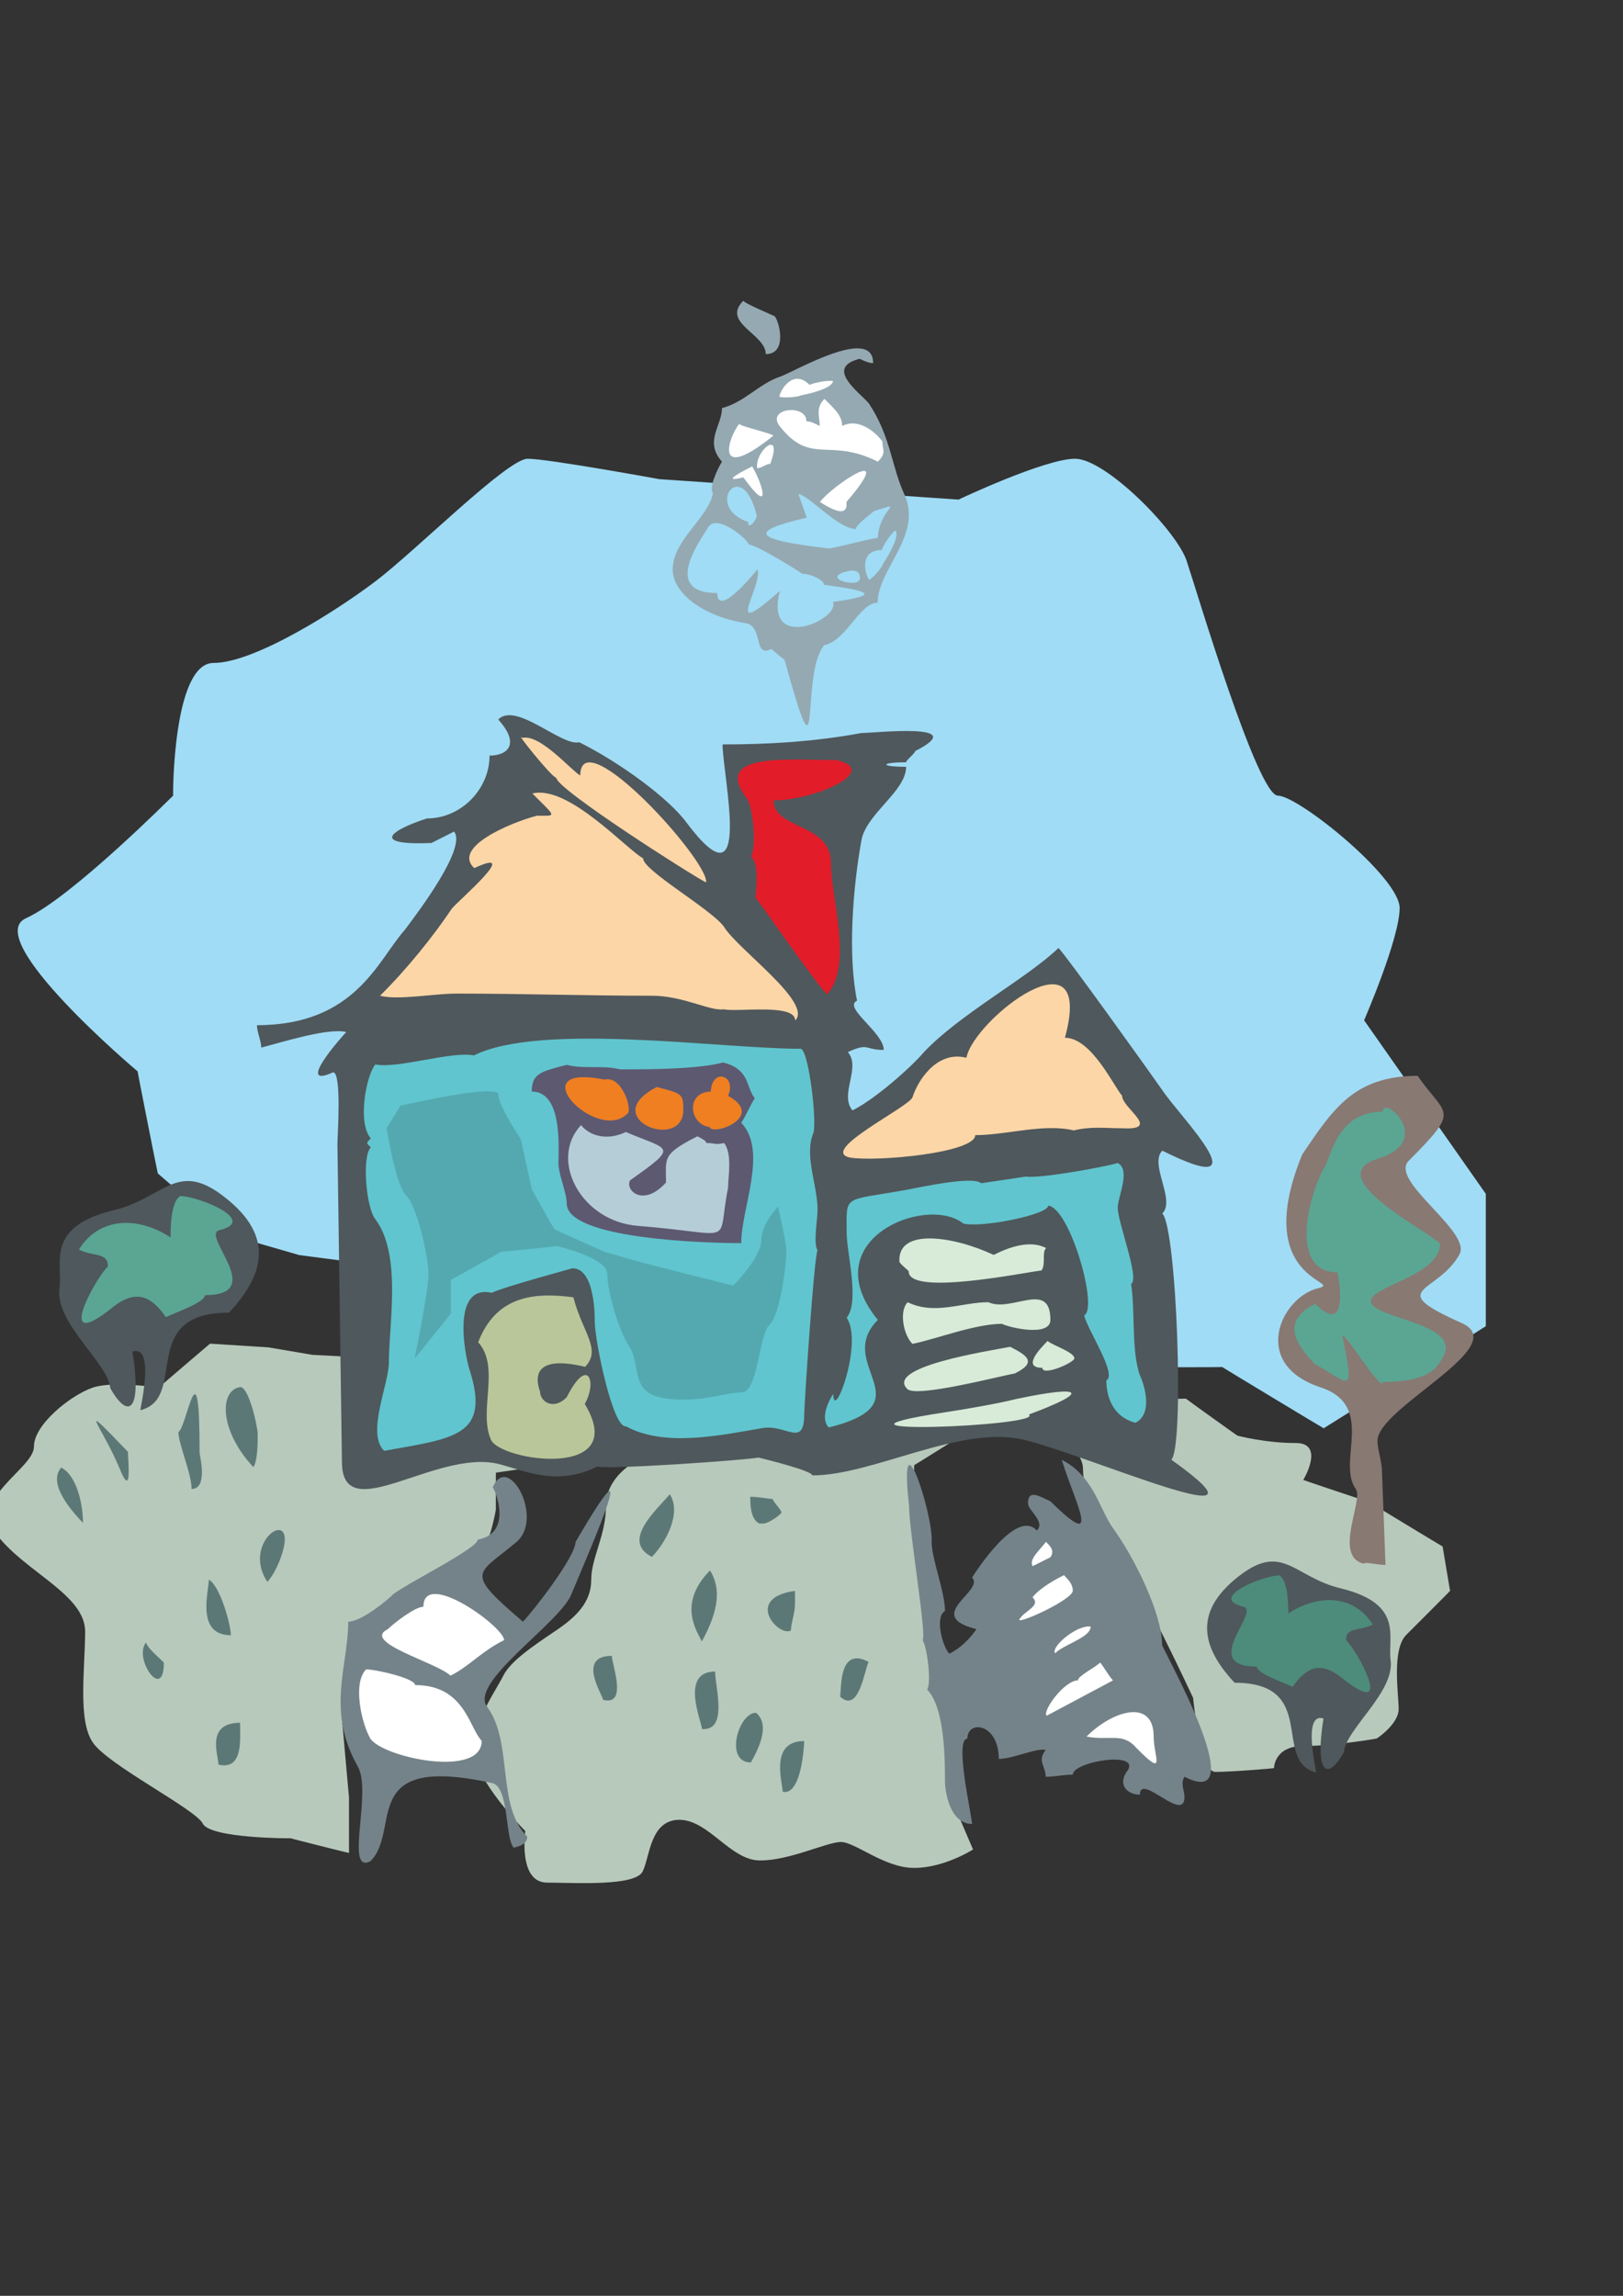 <?xml version="1.0" encoding="utf-8"?>
<!-- Created by UniConvertor 2.0rc4 (https://sk1project.net/) -->
<svg xmlns="http://www.w3.org/2000/svg" height="841.89pt" viewBox="0 0 595.276 841.89" width="595.276pt" version="1.1" xmlns:xlink="http://www.w3.org/1999/xlink" id="0d4d70b0-f610-11ea-85ea-dcc15c148e23">

<rect x="0" y="0" width="595.276" height="841.89" fill="#333333" stroke="none"/>

<g>
	<path style="fill:#a0dcf5;" d="M 109.79,460.257 L 83.87,452.769 57.878,430.305 C 57.806,430.305 50.39,392.865 50.462,392.865 50.39,392.865 -7.21,344.193 9.566,336.705 26.198,329.217 63.422,291.777 63.494,291.777 63.422,291.777 63.35,243.105 78.326,243.105 93.158,243.105 122.894,224.385 137.726,213.153 152.558,201.921 186.11,168.225 193.526,168.225 200.942,168.225 241.838,175.713 241.838,175.713 L 351.566,183.201 C 351.566,183.201 383.174,168.225 394.334,168.225 405.494,168.225 431.486,194.433 435.23,205.665 438.974,216.897 461.222,291.777 468.71,291.777 476.198,291.777 513.35,321.729 513.35,332.961 513.35,344.193 500.318,374.145 500.318,374.145 L 544.958,437.793 544.958,486.321 C 544.958,486.393 485.486,523.833 485.486,523.761 485.486,523.833 448.262,501.369 448.262,501.297 448.262,501.369 425.942,501.369 425.942,501.369 L 109.79,460.257 Z" />
	<path style="fill:#b7c9bb;" d="M 114.614,496.833 L 98.486,494.097 77.03,492.729 C 76.958,492.729 58.094,508.929 58.166,508.857 58.094,508.929 41.966,506.193 33.974,508.857 25.838,511.665 12.374,522.465 12.446,530.529 12.374,538.737 -11.818,549.465 -1.018,563.001 9.638,576.681 31.166,584.817 31.238,598.281 31.166,611.889 28.502,630.825 33.974,638.889 39.302,647.097 71.63,663.369 74.366,668.697 76.958,674.169 106.55,674.169 106.622,674.097 106.55,674.169 128.006,679.569 128.006,679.497 128.006,679.569 128.006,659.265 128.006,659.193 128.006,659.265 125.342,629.457 125.342,629.385 125.342,629.457 125.342,607.857 130.742,605.049 136.142,602.385 144.278,583.449 149.606,583.377 154.934,583.449 168.398,575.241 173.798,572.505 179.198,569.913 181.862,553.641 181.862,553.569 181.862,553.641 181.862,540.105 181.862,540.033 181.862,540.105 198.062,537.369 206.126,537.297 214.19,537.369 233.054,536.001 233.054,535.929 233.054,536.001 222.254,541.473 222.254,552.201 222.254,563.073 216.854,571.209 216.854,579.273 216.854,587.481 211.454,592.953 203.39,598.281 195.326,603.753 187.334,609.081 184.598,614.481 181.862,620.025 173.798,630.897 173.798,641.625 173.798,652.497 192.662,671.505 192.662,671.433 192.662,671.505 189.926,690.441 200.726,690.369 211.526,690.441 233.054,691.737 235.718,686.265 238.382,680.937 238.382,667.401 249.182,667.329 259.982,667.401 267.974,682.305 278.774,682.233 289.574,682.305 303.11,675.537 308.438,675.465 313.766,675.537 324.494,685.041 335.294,684.969 346.094,685.041 356.894,678.273 356.894,678.201 356.894,678.273 348.758,659.265 348.758,659.193 348.758,659.265 354.158,624.057 354.158,623.985 354.158,624.057 343.43,599.649 343.43,599.577 343.43,599.649 335.294,556.305 335.294,556.233 335.294,556.305 335.294,537.369 335.294,537.297 335.294,537.369 356.894,523.833 356.894,523.761 356.894,523.833 383.75,523.833 383.75,523.761 383.75,523.833 397.214,530.601 397.214,538.665 397.214,546.873 402.542,560.337 410.678,571.137 418.814,582.081 437.606,622.689 437.606,622.617 437.606,622.689 440.27,649.833 445.67,649.761 451.07,649.833 467.27,648.465 467.27,648.393 467.27,648.465 467.198,640.329 477.998,640.257 488.798,640.329 504.926,637.593 504.926,637.521 504.926,637.593 512.99,632.265 512.99,626.721 512.99,621.321 510.398,605.049 515.726,599.577 521.054,594.249 531.854,583.449 531.854,583.377 531.854,583.449 529.118,567.177 529.118,567.105 529.118,567.177 502.262,550.905 502.262,550.833 502.262,550.905 477.998,542.769 477.998,542.697 477.998,542.769 486.134,529.233 475.334,529.161 464.534,529.233 453.806,526.497 453.806,526.425 453.806,526.497 434.942,512.961 434.942,512.889 434.942,512.961 424.142,512.961 424.142,512.961 L 114.614,496.833 Z" />
	<path style="fill:#4f585c;" d="M 388.214,347.649 C 376.694,358.737 352.07,371.841 338.894,385.809 334.07,391.497 320.894,403.089 312.686,407.193 307.718,401.433 315.926,391.497 310.958,385.809 318.878,382.209 316.934,385.017 324.134,385.017 324.134,378.609 309.014,369.465 314.342,366.945 310.958,350.529 312.686,326.337 315.926,308.265 317.582,298.473 332.342,290.193 332.342,281.193 322.55,281.193 322.766,279.537 332.342,279.537 332.342,278.745 335.654,276.225 335.654,275.433 356.678,264.777 320.894,268.809 315.926,268.809 298.862,271.977 282.014,272.985 265.022,272.985 265.022,284.505 276.542,334.545 251.846,301.713 245.294,292.713 227.222,279.537 212.462,272.193 205.91,273.777 189.35,257.217 182.726,263.841 190.934,272.841 186.182,277.089 179.558,277.089 179.558,289.401 169.118,300.129 156.59,300.129 143.054,304.521 135.782,310.065 158.246,309.129 L 166.526,304.953 C 171.35,310.713 153.35,334.545 148.382,341.097 138.59,352.113 130.382,375.945 94.238,375.945 94.238,378.465 95.822,381.705 95.822,384.153 102.446,382.497 120.446,376.737 126.998,378.465 125.918,379.545 107.774,399.777 122.174,393.225 125.414,393.225 123.758,417.057 123.758,419.433 L 125.414,536.073 C 125.414,560.769 159.902,531.177 182.942,536.865 192.734,539.385 204.254,545.145 219.014,537.801 224.054,538.953 274.382,535.353 278.198,534.489 281.438,535.281 297.926,539.385 297.926,541.041 320.102,541.041 351.782,522.681 375.038,527.865 398.366,533.265 473.318,566.457 429.614,535.281 434.438,530.457 431.63,450.321 426.302,444.993 431.27,440.025 421.406,426.849 426.302,421.953 464.102,440.817 432.854,409.641 426.302,399.777 422.414,394.161 390.23,349.233 388.214,347.649 L 388.214,347.649 Z" />
	<path style="fill:#60c5ce;" d="M 294.974,518.433 C 294.974,531.537 288.062,521.673 278.846,523.833 264.374,526.281 243.71,530.817 229.598,523.041 224.702,523.833 218.15,491.361 218.15,484.809 218.15,482.361 218.15,465.081 209.942,465.081 209.942,465.153 185.174,471.777 180.35,474.081 165.59,470.841 170.414,496.473 172.142,502.017 180.134,526.785 166.598,527.361 140.894,532.041 134.27,525.561 142.622,507.777 142.622,499.569 142.622,485.601 147.446,460.113 137.654,447.081 134.27,442.905 132.686,424.041 135.998,420.729 134.27,419.145 134.27,419.145 135.998,417.489 131.03,411.729 134.27,394.449 137.654,390.345 145.862,392.001 165.59,385.377 173.798,387.033 198.35,374.793 264.086,384.585 293.606,384.585 296.63,384.585 299.87,412.521 298.214,415.761 294.974,424.041 299.87,434.697 299.87,443.697 299.87,447.081 298.214,456.081 299.87,458.529 298.646,459.753 294.974,515.337 294.974,518.433 L 294.974,518.433 Z" />
	<path style="fill:#5d5971;" d="M 207.854,441.321 C 207.854,454.353 258.542,455.865 271.862,455.865 271.862,443.049 281.726,422.025 271.862,411.729 273.518,409.353 275.174,405.249 276.83,402.729 273.518,398.697 275.174,392.145 265.238,389.625 255.446,392.145 238.094,392.145 227.51,392.145 220.886,390.489 214.334,392.145 207.854,390.489 198.278,392.937 195.038,393.729 195.038,400.281 206.414,400.281 204.83,420.873 204.83,426.561 204.83,430.665 207.854,437.289 207.854,441.321 L 207.854,441.321 Z" />
	<path style="fill:#95a9b2;" d="M 284.102,115.953 C 282.446,115.161 272.654,111.057 272.654,110.265 264.446,118.401 280.862,122.433 280.862,129.849 288.998,129.849 285.758,117.609 284.102,115.953 L 284.102,115.953 Z" />
	<path style="fill:#95a9b2;" d="M 302.246,236.625 C 310.454,234.969 315.278,221.001 321.902,221.001 321.902,208.761 338.318,196.449 331.838,181.617 326.87,170.961 326.87,160.305 318.662,147.921 315.278,143.889 302.246,134.889 315.278,131.577 317.006,132.369 318.662,133.161 320.246,133.161 320.246,119.193 291.086,136.473 286.118,138.129 278.63,140.577 272.942,147.561 264.806,149.649 264.806,156.129 258.182,161.889 264.806,169.305 263.438,171.393 259.838,178.809 261.494,180.825 259.91,189.825 246.734,198.033 246.734,208.761 246.734,217.761 258.182,225.969 272.942,228.417 280.358,229.065 275.966,241.449 282.878,237.993 L 287.774,242.025 C 301.958,293.433 293.246,247.641 302.246,236.625 L 302.246,236.625 Z" />
	<path style="fill:#fdd6a7;" d="M 212.822,284.361 C 212.966,263.769 260.198,315.897 258.974,323.601 254.006,321.153 204.038,289.329 204.038,285.225 202.454,285.225 188.342,267.513 191.51,270.609 198.062,268.953 209.654,282.705 212.822,284.361 L 212.822,284.361 Z" />
	<path style="fill:#fdd6a7;" d="M 235.862,314.745 C 235.862,319.209 260.486,333.177 265.454,339.729 270.278,347.937 298.214,367.665 291.662,374.217 291.662,367.809 270.422,371.265 265.454,370.113 260.486,370.905 250.622,365.145 239.102,365.145 215.486,365.145 191.15,364.353 167.318,364.353 159.182,364.353 146.006,366.873 139.382,365.145 149.318,355.353 159.182,342.969 165.734,333.177 167.75,330.585 191.87,309.993 173.942,318.345 165.734,310.713 187.118,301.713 196.91,299.121 204.254,299.121 204.182,299.913 195.254,290.985 208.43,287.673 229.814,311.505 235.862,314.745 L 235.862,314.745 Z" />
	<path style="fill:#e31c2a;" d="M 304.766,316.473 C 304.766,329.289 312.974,353.985 303.326,364.641 298.286,359.529 277.982,329.721 277.118,329.289 277.118,326.913 278.774,317.049 275.39,314.025 277.694,310.785 276.038,294.945 273.806,292.713 261.422,276.081 287.846,278.601 306.926,278.745 323.27,282.777 298.502,293.505 283.742,293.505 283.742,304.233 304.766,301.713 304.766,316.473 L 304.766,316.473 Z" />
	<path style="fill:#f07f21;" d="M 250.622,407.625 C 249.614,422.241 219.086,409.785 240.902,398.625 250.622,401.145 250.622,401.145 250.622,407.625 L 250.622,407.625 Z" />
	<path style="fill:#f07f21;" d="M 230.246,408.273 C 219.086,419.721 189.998,389.553 221.678,395.889 228.086,394.305 231.902,406.617 230.246,408.273 L 230.246,408.273 Z" />
	<path style="fill:#f07f21;" d="M 260.27,413.313 C 252.71,412.305 251.414,400.497 260.702,400.281 261.134,391.425 270.35,394.233 267.038,401.865 281.006,409.425 261.566,416.697 260.27,413.313 L 260.27,413.313 Z" />
	<path style="fill:#b5cdd7;" d="M 267.038,435.561 C 262.646,457.377 270.998,452.481 233.918,449.529 213.038,447.873 201.23,425.265 213.11,412.593 216.422,416.697 222.902,418.353 229.526,415.113 245.582,421.953 249.326,419.937 231.11,432.825 229.094,436.353 235.862,442.977 244.286,433.617 244.286,424.689 242.63,423.321 255.806,416.697 257.462,417.561 259.046,418.353 259.046,419.145 262.358,419.145 262.358,419.937 265.598,419.145 268.694,423.321 267.038,431.529 267.038,435.561 L 267.038,435.561 Z" />
	<path style="fill:#b9c69a;" d="M 198.062,510.225 C 198.062,513.969 202.958,517.353 207.854,512.385 215.558,497.049 219.158,506.625 214.478,514.833 231.398,542.841 183.518,535.857 180.062,527.937 175.382,517.425 183.59,501.225 175.382,492.225 181.934,475.161 195.902,473.793 210.302,475.737 213.686,488.769 220.742,494.817 214.622,501.225 194.246,496.329 196.766,506.625 198.062,510.225 L 198.062,510.225 Z" />
	<path style="fill:#60c5ce;" d="M 409.958,442.905 C 409.958,448.233 418.166,469.185 414.854,470.841 416.438,480.777 414.854,495.537 418.166,504.537 419.75,507.849 422.99,518.505 416.438,521.745 407.438,519.297 405.782,511.161 405.782,506.193 409.886,504.033 398.726,487.473 397.646,482.361 402.974,479.697 392.318,442.905 384.47,442.113 384.47,445.425 359.846,450.393 353.294,448.665 339.614,437.865 298.07,454.857 321.974,484.017 305.63,500.505 340.118,514.401 303.974,523.473 300.662,520.161 303.974,513.537 305.63,511.161 305.63,522.105 316.79,492.297 310.526,483.225 315.422,477.393 310.526,459.393 310.526,451.977 310.526,438.009 308.942,440.457 331.91,436.425 337.238,435.417 356.894,431.097 359.846,433.905 L 376.262,431.457 C 381.086,432.249 404.198,428.145 409.958,426.489 414.854,429.009 409.958,438.873 409.958,442.905 L 409.958,442.905 Z" />
	<path style="fill:#d7ebd8;" d="M 382.022,465.873 C 374.318,466.881 333.278,475.233 333.278,466.233 333.278,465.873 329.894,463.425 329.894,462.633 329.102,450.105 349.91,453.345 364.454,460.185 369.422,457.665 377.558,454.425 383.678,457.665 382.022,459.393 383.678,463.425 382.022,465.873 L 382.022,465.873 Z" />
	<path style="fill:#d7ebd8;" d="M 385.262,484.017 C 385.262,490.281 370.574,486.969 367.478,485.457 357.614,485.457 342.854,491.217 334.646,492.801 331.334,489.489 329.678,480.777 332.918,477.537 342.854,482.361 352.646,477.537 362.51,477.537 371.078,481.425 385.262,469.257 385.262,484.017 L 385.262,484.017 Z" />
	<path style="fill:#d7ebd8;" d="M 372.158,503.673 C 367.262,504.465 336.086,512.673 332.774,509.361 324.566,501.225 362.366,495.465 370.502,493.881 377.054,497.193 380.366,499.641 372.158,503.673 L 372.158,503.673 Z" />
	<path style="fill:#d7ebd8;" d="M 394.046,498.129 C 394.046,499.641 382.31,504.825 382.31,501.585 375.182,501.585 380.51,495.465 384.254,491.721 385.766,493.305 394.046,495.753 394.046,498.129 L 394.046,498.129 Z" />
	<path style="fill:#d7ebd8;" d="M 377.342,518.721 C 383.606,523.041 289.358,526.713 346.382,517.929 354.446,516.705 366.11,514.689 372.662,513.033 397.214,507.849 400.382,510.153 377.342,518.721 L 377.342,518.721 Z" />
	<path style="fill:#fdd6a7;" d="M 411.542,401.793 C 411.542,406.401 426.302,414.537 411.542,413.745 405.35,413.745 400.382,412.953 393.83,414.537 382.814,411.873 369.134,416.265 357.686,416.265 357.686,422.745 321.542,426.129 311.678,424.473 300.158,421.953 333.638,405.897 334.718,402.297 336.446,396.681 343.43,385.089 354.446,387.897 357.254,373.641 401.822,339.369 390.59,380.553 400.382,380.553 408.59,398.553 411.542,401.793 L 411.542,401.793 Z" />
	<path style="fill:#887973;" d="M 505.214,528.369 C 505.214,516.129 555.11,493.593 536.102,485.169 507.158,472.281 527.318,474.513 535.31,459.969 539.846,451.617 509.39,432.969 516.662,425.697 536.102,406.185 530.27,409.569 519.974,394.521 496.646,394.521 488.87,406.761 477.638,423.321 458.414,470.193 493.766,469.905 483.398,472.425 469.862,475.665 458.414,500.217 484.262,508.713 504.926,515.553 490.094,536.001 497.294,546.081 500.174,550.113 488.798,570.921 500.318,573.441 500.318,572.577 505.142,573.873 508.166,573.873 L 506.87,539.529 C 506.87,536.289 505.214,531.321 505.214,528.369 L 505.214,528.369 Z" />
	<path style="fill:#4f585c;" d="M 492.902,642.561 C 493.478,634.209 511.622,620.457 510.038,608.865 508.886,600.369 515.006,588.345 492.254,582.585 474.11,578.481 470.438,564.441 452.798,579.273 436.526,592.953 442.574,606.057 452.798,617.073 483.974,617.073 466.334,645.873 482.75,649.977 482.75,649.113 477.638,627.729 485.414,630.177 482.03,651.705 487.358,652.497 492.902,642.561 L 492.902,642.561 Z" />
	<path style="fill:#4d8b7b;" d="M 493.694,601.449 C 497.51,604.761 512.486,631.689 492.11,615.273 484.118,608.865 478.934,611.601 474.11,618.585 470.798,617.001 460.934,613.617 460.934,611.169 439.622,611.169 462.59,590.793 456.038,589.209 442.934,586.041 462.59,577.977 469.142,577.689 472.526,579.273 472.526,589.209 472.526,591.657 483.902,584.241 496.862,584.961 503.486,595.761 498.59,598.209 493.694,596.553 493.694,601.449 L 493.694,601.449 Z" />
	<path style="fill:#4f585c;" d="M 40.454,509.073 C 39.806,500.001 20.078,485.097 21.806,472.497 23.102,463.209 16.406,450.177 41.174,443.913 60.83,439.449 64.862,424.185 84.014,440.313 101.726,455.145 95.102,469.401 84.014,481.353 50.174,481.353 69.326,512.673 51.47,517.137 51.47,516.201 57.014,492.945 48.59,495.609 52.262,519.009 46.502,519.873 40.454,509.073 L 40.454,509.073 Z" />
	<path style="fill:#5aa693;" d="M 39.59,464.433 C 35.414,468.033 19.142,497.265 41.318,479.409 49.958,472.497 55.646,475.449 60.83,483.009 64.43,481.281 75.158,477.609 75.158,474.945 98.342,474.945 73.358,452.841 80.486,451.113 94.742,447.657 73.358,438.873 66.23,438.585 62.558,440.313 62.558,451.113 62.558,453.777 50.246,445.713 36.134,446.505 28.934,458.241 34.262,460.905 39.59,459.105 39.59,464.433 L 39.59,464.433 Z" />
	<path style="fill:#748389;" d="M 377.054,551.337 C 377.054,553.857 383.534,558.033 380.294,561.273 372.878,553.065 358.118,576.033 356.534,578.481 361.358,583.449 338.39,592.449 358.118,597.417 356.534,599.793 353.15,603.969 348.182,606.417 345.662,603.897 342.782,592.737 346.598,590.793 346.598,583.593 341.702,571.857 341.702,565.377 342.35,555.153 329.39,516.129 333.422,552.273 333.422,561.417 339.974,599.865 338.39,601.449 340.046,603.969 341.702,617.145 340.046,619.593 346.598,626.145 346.598,645.873 346.598,653.289 346.598,656.529 348.182,668.841 356.534,668.841 356.534,666.321 349.91,637.593 354.806,637.593 354.806,630.537 366.326,631.905 366.326,645.009 371.294,645.009 380.294,640.905 383.534,641.697 380.294,645.873 383.534,647.529 383.534,651.561 386.846,651.561 390.086,650.769 393.47,650.769 393.47,645.873 419.678,641.697 413.126,649.905 410.102,654.369 413.27,658.113 418.094,658.113 418.094,649.905 434.438,668.841 434.438,658.977 434.438,656.529 432.854,654.081 434.438,651.561 460.358,664.665 426.23,604.545 426.23,603.177 426.23,591.657 415.934,570.993 408.23,560.409 403.262,553.497 401.03,541.113 389.438,535.353 394.334,551.337 404.702,569.697 385.262,550.545 380.294,548.097 377.054,546.441 377.054,551.337 L 377.054,551.337 Z" />
	<path style="fill:#5c7876;" d="M 294.974,638.457 C 282.086,638.457 287.054,653.721 287.054,657.033 293.246,658.545 294.758,643.641 294.974,638.457 L 294.974,638.457 Z" />
	<path style="fill:#5c7876;" d="M 277.262,628.089 C 270.782,628.089 265.598,646.305 275.39,646.305 279.782,638.673 281.726,631.689 277.262,628.089 L 277.262,628.089 Z" />
	<path style="fill:#5c7876;" d="M 262.286,612.969 C 249.182,612.969 257.462,631.545 257.462,634.065 267.182,634.713 262.286,618.801 262.286,612.969 L 262.286,612.969 Z" />
	<path style="fill:#5c7876;" d="M 224.414,607.209 C 211.31,607.209 221.174,621.753 221.174,623.337 230.39,625.713 224.414,610.377 224.414,607.209 L 224.414,607.209 Z" />
	<path style="fill:#5c7876;" d="M 318.59,609.441 C 307.07,603.249 308.798,620.745 308.078,622.113 315.062,628.593 317.078,612.249 318.59,609.441 L 318.59,609.441 Z" />
	<path style="fill:#5c7876;" d="M 260.414,575.889 C 248.03,588.489 256.094,598.713 257.39,601.953 263.87,590.289 264.374,582.225 260.414,575.889 L 260.414,575.889 Z" />
	<path style="fill:#5c7876;" d="M 245.654,547.953 C 240.83,553.713 227.654,565.089 239.102,570.921 243.998,565.953 250.19,554.937 245.654,547.953 L 245.654,547.953 Z" />
	<path style="fill:#5c7876;" d="M 283.382,549.681 C 281.726,549.681 278.486,548.889 275.174,548.889 275.174,551.337 275.174,557.097 278.486,558.681 L 280.142,558.681 C 281.726,558.681 286.622,555.369 286.622,554.577 286.622,553.713 283.382,550.473 283.382,549.681 L 283.382,549.681 Z" />
	<path style="fill:#5c7876;" d="M 291.59,588.273 L 291.59,583.377 C 272.654,586.041 285.614,600.441 290.078,597.921 290.078,595.545 291.59,591.369 291.59,588.273 L 291.59,588.273 Z" />
	<path style="fill:#748389;" d="M 191.798,594.681 C 169.838,575.961 175.022,577.689 189.422,565.449 199.718,556.737 186.326,532.329 180.71,545.433 181.79,546.585 188.054,562.281 175.238,564.585 175.238,567.825 149.03,580.713 144.062,584.745 142.478,586.473 132.614,594.681 127.718,594.681 127.718,611.097 119.51,627.081 131.246,647.817 136.574,657.249 126.278,687.489 135.854,682.521 147.446,671.001 130.958,643.065 180.206,653.793 186.83,654.585 185.174,674.313 188.414,677.553 190.358,677.121 193.382,676.257 193.382,673.521 181.862,662.001 188.414,639.033 178.622,625.857 171.998,616.857 205.118,595.401 209.51,584.745 217.502,565.737 236.51,521.961 211.094,565.449 211.094,570.849 195.47,590.937 191.798,594.681 L 191.798,594.681 Z" />
	<path style="fill:#5c7876;" d="M 88.046,631.761 C 75.302,631.761 80.126,643.785 80.126,647.097 89.342,649.257 88.046,637.665 88.046,631.761 L 88.046,631.761 Z" />
	<path style="fill:#5c7876;" d="M 60.11,609.657 C 58.454,608.001 53.63,603.969 53.63,602.241 48.662,608.001 60.11,624.417 60.11,609.657 L 60.11,609.657 Z" />
	<path style="fill:#5c7876;" d="M 76.598,579.273 C 76.598,583.449 71.702,599.649 84.662,599.649 84.662,595.545 80.63,581.433 76.598,579.273 L 76.598,579.273 Z" />
	<path style="fill:#5c7876;" d="M 104.462,564.513 C 104.462,554.937 89.342,566.961 98.054,580.065 101.294,576.681 104.462,568.473 104.462,564.513 L 104.462,564.513 Z" />
	<path style="fill:#5c7876;" d="M 94.526,525.849 C 94.526,523.401 91.358,508.641 88.118,508.641 80.342,509.793 80.414,524.625 92.942,538.017 94.526,535.569 94.526,529.017 94.526,525.849 L 94.526,525.849 Z" />
	<path style="fill:#5c7876;" d="M 65.438,525.129 C 65.438,529.593 70.262,540.249 70.262,546.009 76.454,546.009 73.214,533.697 73.214,532.833 73.214,490.353 68.534,523.473 65.438,525.129 L 65.438,525.129 Z" />
	<path style="fill:#5c7876;" d="M 46.934,532.401 C 27.278,511.953 37.142,522.609 43.694,538.089 48.59,550.401 46.934,535.641 46.934,532.401 L 46.934,532.401 Z" />
	<path style="fill:#5c7876;" d="M 22.454,538.161 C 17.486,543.921 25.694,553.497 30.446,558.465 30.446,552.273 28.43,541.257 22.454,538.161 L 22.454,538.161 Z" />
	<path style="fill:#ffffff;" d="M 323.63,161.889 C 323.63,165.129 325.286,165.921 321.974,169.305 303.974,160.233 297.422,170.889 285.902,156.201 281.006,149.649 295.766,147.993 295.766,154.473 297.422,154.473 299.006,155.409 300.662,156.201 300.662,152.889 299.006,149.649 302.39,146.265 305.63,149.649 308.87,152.097 308.87,156.201 315.422,152.889 321.974,159.441 323.63,161.889 L 323.63,161.889 Z" />
	<path style="fill:#ffffff;" d="M 283.598,159.801 C 261.566,177.513 267.038,160.593 271.142,155.409 271.142,156.273 283.598,159.009 283.598,159.801 L 283.598,159.801 Z" />
	<path style="fill:#ffffff;" d="M 282.518,170.097 C 280.934,170.097 279.35,171.681 277.694,171.681 276.902,164.985 287.342,157.065 282.518,170.097 L 282.518,170.097 Z" />
	<path style="fill:#a0dcf5;" d="M 277.55,189.033 C 277.55,190.617 274.382,194.649 274.382,191.409 257.966,185.937 272.15,166.713 277.55,189.033 L 277.55,189.033 Z" />
	<path style="fill:#ffffff;" d="M 310.454,184.065 C 310.958,188.601 307.718,188.601 300.734,184.065 305.198,178.089 329.606,161.745 310.454,184.065 L 310.454,184.065 Z" />
	<path style="fill:#ffffff;" d="M 272.654,175.065 C 262.934,177.441 274.31,171.825 275.894,171.033 279.926,177.945 283.094,189.537 272.654,175.065 L 272.654,175.065 Z" />
	<path style="fill:#a0dcf5;" d="M 321.974,197.241 C 317.222,197.889 309.086,200.337 304.118,201.129 275.894,197.889 274.166,194.865 295.91,189.825 L 292.814,181.185 C 296.198,181.185 307.358,194.001 313.91,194.001 313.91,192.345 318.878,189.033 320.462,187.449 332.918,183.633 322.478,186.009 321.974,197.241 L 321.974,197.241 Z" />
	<path style="fill:#a0dcf5;" d="M 315.422,212.001 C 315.422,216.033 300.662,212.001 310.526,209.553 313.766,208.761 315.422,209.553 315.422,212.001 L 315.422,212.001 Z" />
	<path style="fill:#a0dcf5;" d="M 323.846,206.817 C 323.846,207.609 320.39,211.857 318.806,212.649 317.078,210.273 315.206,201.705 323.414,201.705 323.414,200.913 326.87,195.297 328.454,194.505 330.11,196.953 325.43,204.369 323.846,206.817 L 323.846,206.817 Z" />
	<path style="fill:#ffffff;" d="M 293.534,145.041 C 292.958,145.545 287.486,146.049 285.83,145.473 286.334,142.521 291.23,135.249 296.918,141.153 297.494,140.649 303.83,139.209 305.558,139.785 304.91,142.665 296.414,144.465 293.534,145.041 L 293.534,145.041 Z" />
	<path style="fill:#a0dcf5;" d="M 302.246,214.449 C 319.67,216.753 322.91,218.337 305.486,220.713 308.366,227.193 280.07,239.577 286.046,216.681 264.302,235.977 279.854,215.097 277.838,208.761 277.838,208.761 263.078,227.265 263.078,217.473 241.694,217.473 258.11,196.449 259.838,193.209 263.078,188.241 274.598,198.033 274.598,199.689 277.478,199.689 294.254,210.273 294.254,210.417 297.566,210.417 302.246,212.793 302.246,214.449 L 302.246,214.449 Z" />
	<path style="fill:#5aa693;" d="M 528.182,456.081 C 528.182,468.969 497.15,472.353 503.702,478.905 510.326,484.593 537.974,486.321 528.182,499.353 525.086,505.113 516.878,506.769 507.086,506.769 507.086,510.945 493.91,489.561 492.254,489.561 497.366,513.249 494.342,506.769 482.39,500.289 475.766,493.665 469.214,484.593 482.39,478.113 495.494,491.145 490.598,466.593 490.598,466.593 472.166,466.521 480.446,437.145 485.702,428.217 488.582,423.321 490.598,407.697 507.086,407.697 507.086,401.073 526.67,418.353 505.358,424.905 483.974,431.457 523.43,451.185 528.182,456.081 L 528.182,456.081 Z" />
	<path style="fill:#ffffff;" d="M 393.47,583.305 C 393.47,586.545 373.814,595.545 373.814,593.961 375.47,590.721 382.022,588.993 378.71,585.753 380.438,583.305 385.262,580.065 390.23,577.617 391.814,579.273 393.47,580.857 393.47,583.305 L 393.47,583.305 Z" />
	<path style="fill:#ffffff;" d="M 385.262,571.065 L 378.782,574.305 C 377.054,571.857 382.022,567.825 383.606,565.377 385.262,567.033 386.918,568.617 385.262,571.065 L 385.262,571.065 Z" />
	<path style="fill:#ffffff;" d="M 400.022,596.481 C 400.022,600.513 390.23,602.961 386.99,606.273 385.262,603.897 395.126,595.689 400.022,596.481 L 400.022,596.481 Z" />
	<path style="fill:#ffffff;" d="M 383.894,629.169 C 382.166,627.513 390.374,616.209 395.342,616.209 395.342,614.553 401.822,611.457 403.478,609.657 404.99,611.385 406.646,614.625 408.23,616.209 L 383.894,629.169 Z" />
	<path style="fill:#ffffff;" d="M 423.134,636.801 C 423.134,644.217 428.03,652.425 416.654,640.833 411.686,635.145 406.718,638.457 398.51,636.801 408.374,627.009 423.134,622.905 423.134,636.801 L 423.134,636.801 Z" />
	<path style="fill:#ffffff;" d="M 184.886,601.449 C 176.678,605.481 171.854,611.241 165.23,614.481 160.262,609.657 132.326,602.241 142.262,597.417 143.846,595.761 152.054,589.209 155.294,589.209 155.294,575.241 184.886,596.553 184.886,601.449 L 184.886,601.449 Z" />
	<path style="fill:#ffffff;" d="M 176.678,638.385 C 176.678,652.137 140.678,644.577 135.854,637.593 132.542,631.905 129.302,617.145 134.27,612.177 137.942,612.177 152.27,615.489 152.27,617.937 170.414,617.937 171.998,633.489 176.678,638.385 L 176.678,638.385 Z" />
	<path style="fill:#54a9b1;" d="M 146.87,405.465 L 141.83,413.673 C 141.83,413.673 144.926,434.337 148.958,438.369 153.062,442.545 157.166,461.121 157.166,467.241 157.166,473.505 152.054,498.273 152.054,498.201 152.054,498.273 165.374,481.785 165.374,481.713 165.374,481.785 165.374,469.401 165.374,469.329 165.374,469.401 183.806,459.105 183.806,459.033 183.806,459.105 204.326,457.017 204.326,456.945 204.326,457.017 222.758,461.121 222.758,467.241 222.758,473.505 226.862,487.977 230.966,494.097 235.07,500.361 230.966,510.657 243.278,512.673 255.59,514.833 265.886,510.657 272.006,510.585 278.126,510.657 278.126,489.993 282.23,485.817 286.334,481.785 288.422,463.281 288.422,459.033 288.422,454.929 285.326,442.545 285.326,442.473 285.326,442.545 279.206,448.737 279.206,454.857 279.206,461.121 268.91,471.489 268.91,471.417 268.91,471.489 236.15,463.209 236.15,463.137 236.15,463.209 221.75,459.105 221.75,459.033 221.75,459.105 203.318,450.825 203.318,450.753 203.318,450.825 195.11,436.353 195.11,436.281 195.11,436.353 191.006,417.777 191.006,417.705 191.006,417.777 182.798,405.465 182.798,401.361 182.798,397.185 146.87,405.465 146.87,405.465 L 146.87,405.465 Z" />
</g>
</svg>